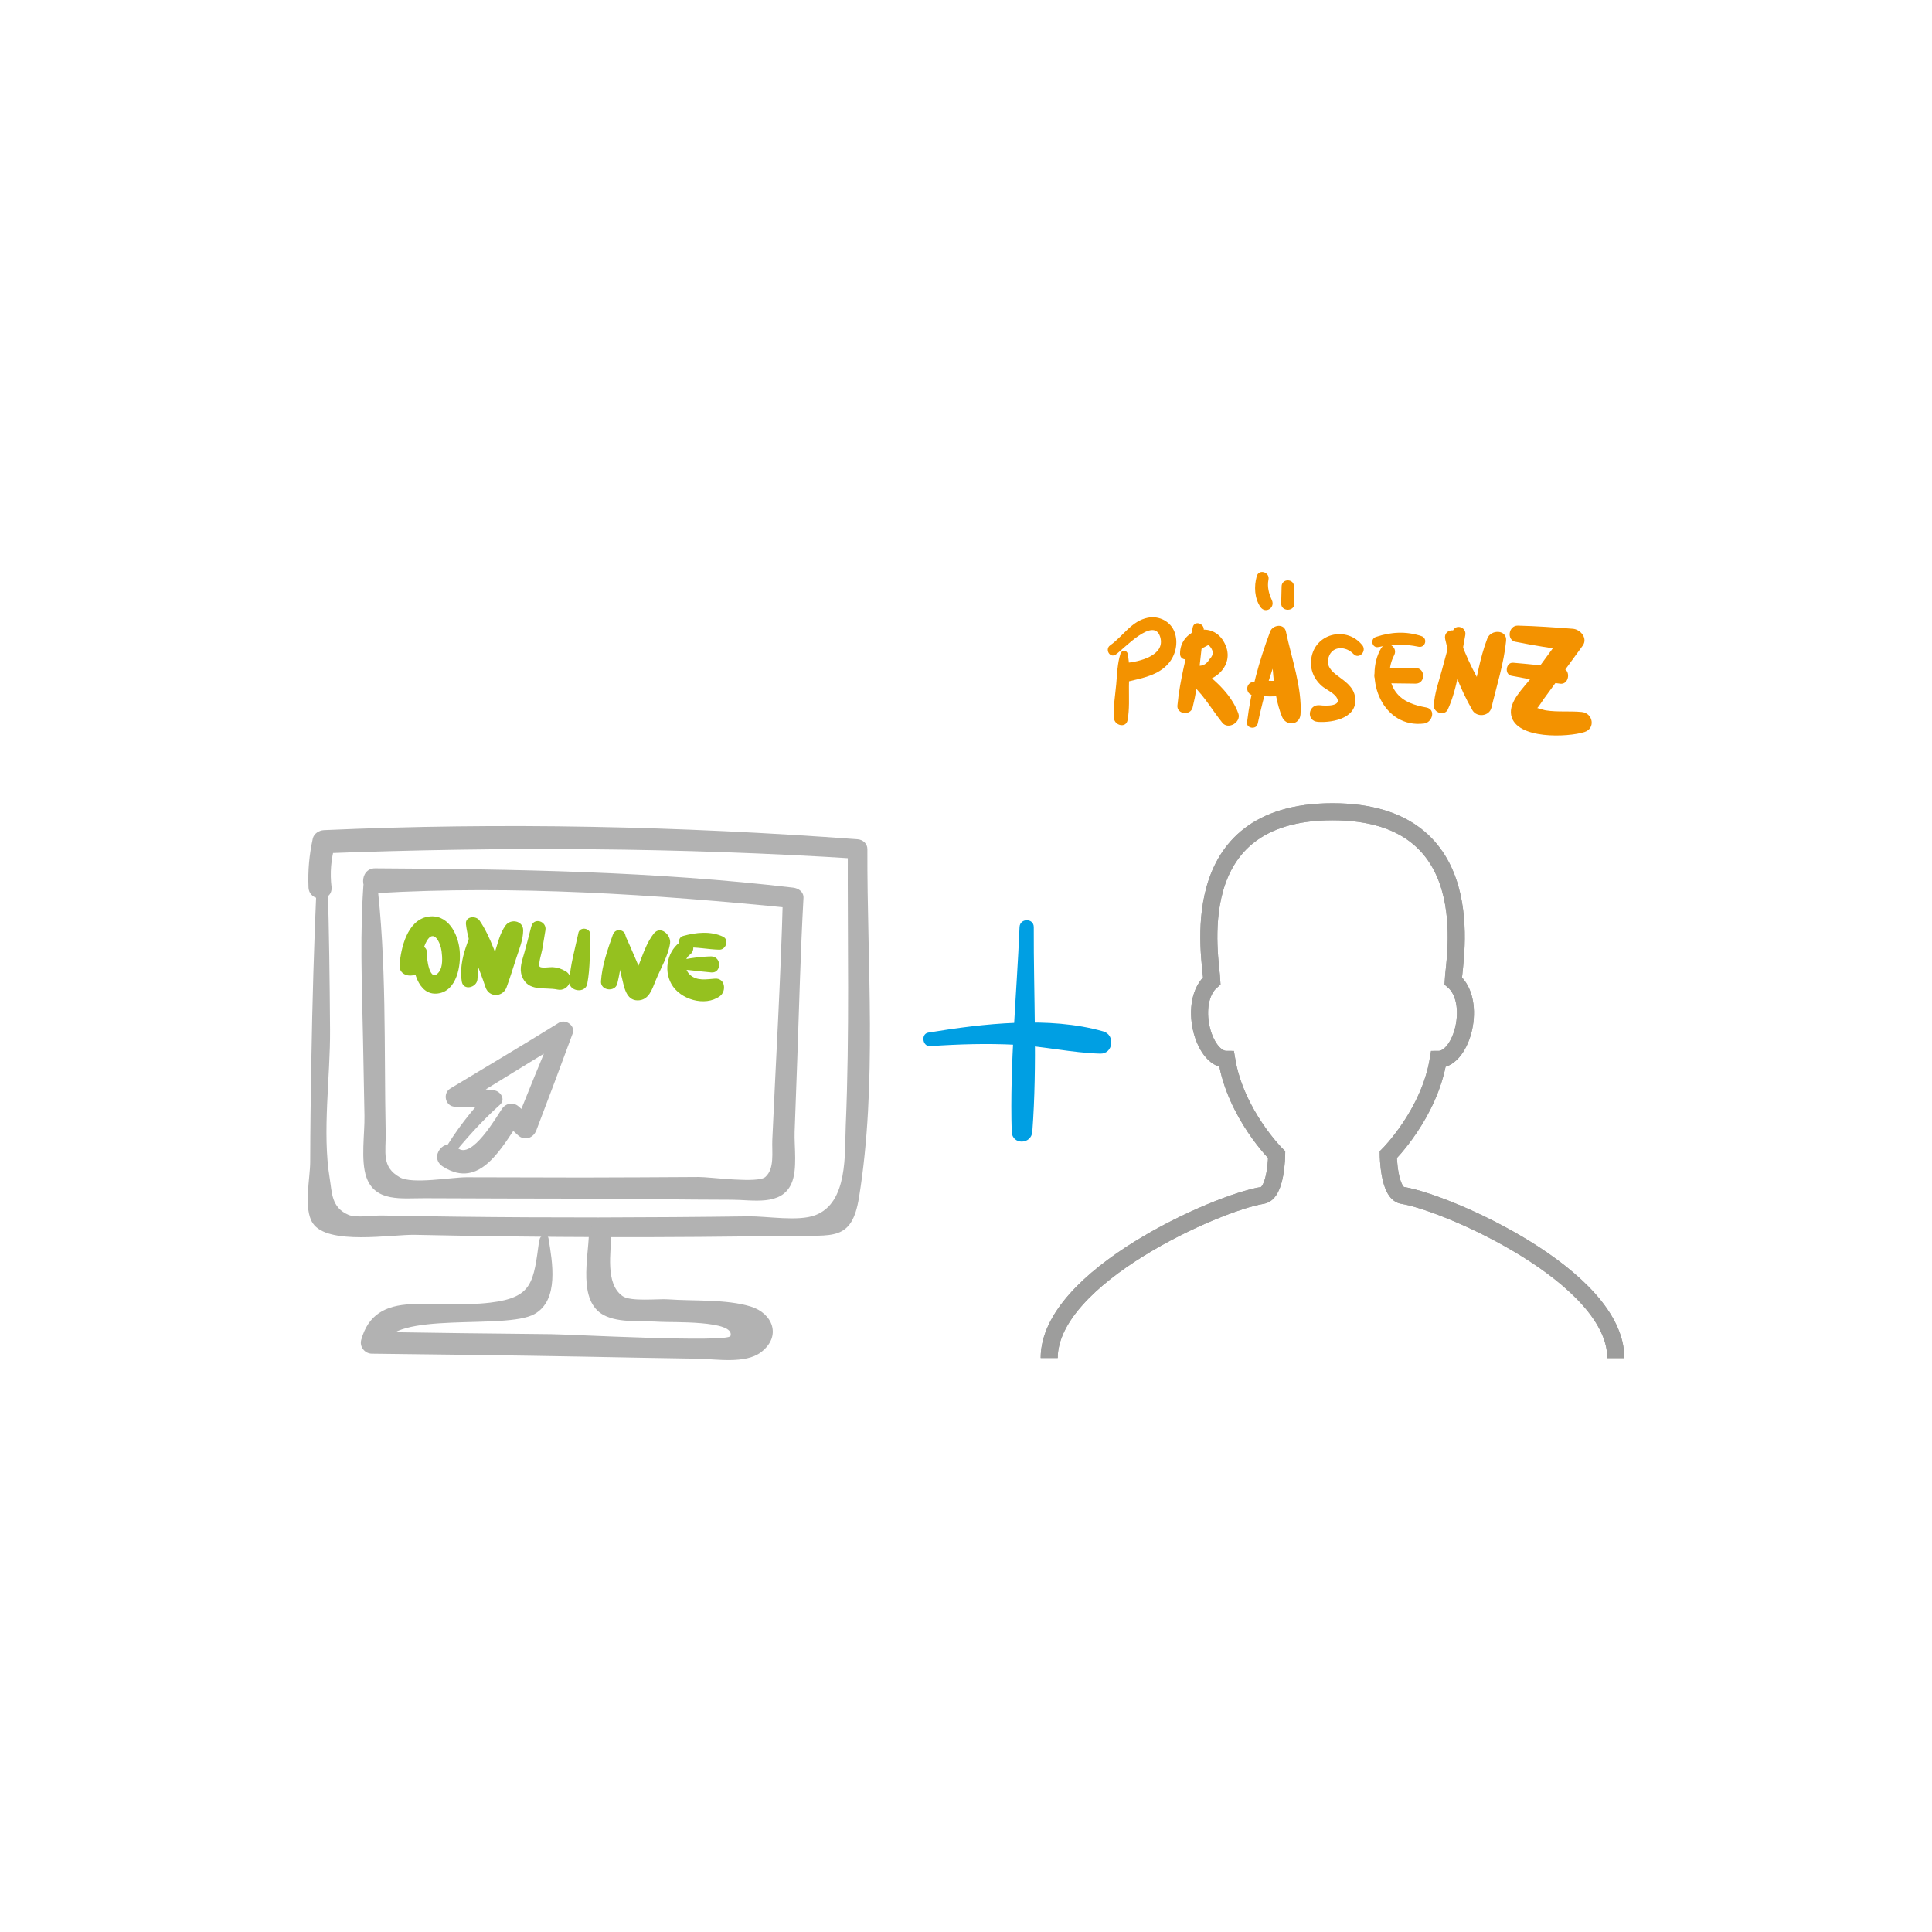 <?xml version="1.0" encoding="UTF-8"?> <svg xmlns="http://www.w3.org/2000/svg" id="Ebene_15_Kopie" viewBox="0 0 226.77 226.77"><defs><style>.cls-1{fill:#009fe3;}.cls-2{fill:#f39200;}.cls-3{fill:#b2b2b2;}.cls-4{fill:#95c11f;}.cls-5{fill:none;stroke:#9d9d9c;stroke-miterlimit:10;stroke-width:2px;}</style></defs><path class="cls-5" d="M189.66,159.41c0-9.55-19.74-18.25-25.03-19.1-1.64-.26-1.68-4.77-1.68-4.77,0,0,4.82-4.78,5.87-11.19,2.83,0,4.58-6.82,1.75-9.23,.12-2.52,3.63-19.84-14.16-19.84s-14.28,17.31-14.17,19.84c-2.83,2.4-1.08,9.23,1.74,9.23,1.05,6.42,5.87,11.19,5.87,11.19,0,0-.04,4.51-1.68,4.77-5.29,.84-25.02,9.55-25.02,19.09"></path><path class="cls-3" d="M37.18,103.46c-.32,7.1-.52,14.2-.64,21.31-.07,3.87-.12,7.75-.13,11.62,0,1.86-.82,5.49,.3,7.18,1.75,2.64,9.28,1.31,12,1.37,7.5,.16,15,.25,22.51,.27,7.18,.02,14.35-.04,21.53-.16,4.98-.08,7.24,.7,8.08-4.52,2.15-13.25,.93-27.48,.98-40.87,0-.65-.53-1.1-1.15-1.15-20.88-1.54-41.73-2-62.64-1.07-.57,.03-1.18,.4-1.31,1-.42,1.97-.58,3.69-.5,5.72,.08,1.74,2.8,1.75,2.71,0-.21-1.68-.07-3.35,.41-5l-1.31,1c20.86-.79,41.8-.69,62.64,.64l-1.15-1.15c-.04,10.81,.22,21.67-.24,32.47-.14,3.24,.3,9.06-3.59,10.52-2.01,.76-5.66,.1-7.83,.13-5.87,.08-11.74,.12-17.61,.13-5.55,0-11.09-.02-16.63-.09-2.94-.04-5.87-.08-8.81-.14-1.02-.02-2.99,.32-3.91-.08-2.02-.87-1.91-2.62-2.19-4.28-.9-5.4,.08-11.94,.04-17.44-.04-5.81-.11-11.62-.29-17.44-.02-.82-1.23-.81-1.27,0h0Z"></path><path class="cls-3" d="M42.73,102.98c-.53,6.29-.24,12.69-.12,18.99,.06,3,.11,6,.17,9,.04,2.04-.46,5.23,.22,7.19,1.03,2.97,4.18,2.47,6.83,2.48,6.18,.03,12.35,.04,18.53,.05,5.85,.02,11.7,.12,17.55,.13,2.42,0,5.81,.78,6.99-1.91,.73-1.65,.31-4.35,.37-6.05,.1-2.84,.2-5.68,.31-8.52,.23-6.31,.38-12.63,.73-18.94,.04-.71-.59-1.14-1.21-1.21-16.38-1.93-32.61-2.17-49.07-2.27-1.89-.01-1.87,3.04,0,2.92,16.28-.96,32.87,.14,49.07,1.77l-1.21-1.21c-.25,9.47-.82,18.94-1.24,28.41-.06,1.42,.29,3.37-.82,4.34-.9,.78-6.5-.01-7.8,0-4.55,.02-9.1,.06-13.65,.06s-9.1-.03-13.65-.03c-1.74,0-6.33,.84-7.8,.01-2.18-1.23-1.62-2.94-1.66-5.22-.2-9.93,.14-20.12-1.09-29.99-.11-.9-1.34-.93-1.42,0h0Z"></path><path class="cls-3" d="M63.3,145.49c-.68,5.04-.75,6.81-5.78,7.41-3.13,.37-6.12,.05-9.23,.18s-5.07,1.26-5.89,4.18c-.23,.81,.41,1.62,1.24,1.63,8.29,.09,16.58,.2,24.87,.35,4.46,.08,8.93,.18,13.39,.24,2.13,.03,5.57,.65,7.42-.76,2.47-1.88,1.37-4.57-1.19-5.36-2.88-.89-6.75-.63-9.75-.85-1.09-.08-4.36,.3-5.31-.38-2.07-1.46-1.34-5.21-1.32-7.31,.02-1.69-2.59-1.69-2.63,0-.06,2.82-1.32,7.9,1.74,9.54,1.81,.97,4.7,.65,6.64,.79,1.29,.09,8.82-.2,8.24,1.66-.26,.82-19.17-.2-21.04-.21-7.01-.06-14.03-.16-21.04-.27l1.24,1.63c1.17-4.19,14.4-1.8,17.83-3.72,2.93-1.64,2.1-6.14,1.65-8.88-.11-.65-.98-.39-1.05,.14h0Z"></path><path class="cls-3" d="M52.84,135.95c1.81-2.25,3.68-4.34,5.83-6.27,.72-.64,.08-1.62-.71-1.71-1.52-.17-3.03-.3-4.55-.38l.58,2.14c4.23-2.59,8.43-5.23,12.7-7.77l-1.63-1.25c-1.56,3.75-3.09,7.51-4.61,11.29l2.15-.57-1.69-1.53c-.64-.58-1.52-.44-2,.26-.57,.82-3.57,6.08-5.22,4.56-1.49-1.37-3.44,1.11-1.7,2.21,4.42,2.82,6.97-2.42,9.13-5.48l-2,.26,1.68,1.54c.76,.7,1.8,.34,2.15-.57,1.45-3.79,2.87-7.58,4.27-11.38,.34-.92-.85-1.74-1.63-1.25-4.21,2.62-8.49,5.14-12.73,7.71-.96,.58-.58,2.15,.58,2.14,1.52-.02,3.03,0,4.55,.09l-.71-1.71c-2,2.15-3.82,4.46-5.29,7.01-.31,.53,.47,1.19,.88,.68h0Z"></path><path class="cls-4" d="M48.49,111.83c-.18,1.74,.52,5.09,2.9,4.78,2.24-.28,2.74-3.31,2.56-5.08-.19-1.96-1.42-4.36-3.78-3.92s-3.12,3.65-3.27,5.65c-.13,1.65,2.56,1.68,2.59,0,.01-.92,.12-1.99,.6-2.81,.85-1.46,1.61,.21,1.74,1.19,.09,.71,.17,1.83-.3,2.44-1.11,1.43-1.47-1.67-1.43-2.25,.07-1.05-1.51-1.02-1.62,0h0Z"></path><path class="cls-4" d="M56.3,108.82c-.95,.18-1.36,1.61-1.64,2.42-.42,1.25-.68,2.66-.46,3.97,.19,1.11,1.75,.72,1.84-.25,.11-1.25,0-2.47,.2-3.72,.11-.74,.56-1.69,.16-2.38-.02-.03-.06-.05-.1-.04h0Z"></path><path class="cls-4" d="M54.69,108.48c.29,2.48,1.52,5.03,2.3,7.4,.41,1.24,2.04,1.18,2.47,0s.77-2.28,1.14-3.43c.35-1.07,.8-2.12,.81-3.25s-1.47-1.42-2.08-.56c-.66,.91-.9,2.07-1.24,3.12-.37,1.14-.77,2.28-1.1,3.44l2.34-.31c-.95-2.2-1.68-4.88-3.05-6.85-.43-.61-1.69-.49-1.59,.43h0Z"></path><path class="cls-4" d="M62.36,108.74c-.27,1.04-.53,2.08-.82,3.11-.25,.89-.61,1.78-.29,2.69,.68,1.93,2.7,1.29,4.19,1.61,1.27,.28,2.14-1.49,.92-2.17-.48-.27-.95-.43-1.5-.46-.33-.02-1.38,.17-1.53-.08-.17-.27,.26-1.65,.31-1.97l.38-2.28c.18-1.07-1.37-1.55-1.65-.46h0Z"></path><path class="cls-4" d="M67.89,109.51c-.4,1.86-.95,3.76-1.07,5.67-.07,1.2,1.89,1.48,2.11,.29,.36-1.88,.29-3.86,.36-5.76,.03-.8-1.24-.99-1.41-.19h0Z"></path><path class="cls-4" d="M71.94,109.7c-.62,1.75-1.28,3.62-1.4,5.48-.07,1.1,1.66,1.32,1.92,.26,.43-1.74,.56-3.57,.94-5.33,.21-.96-1.14-1.32-1.46-.4h0Z"></path><path class="cls-4" d="M71.93,110.3c.31,1.51,.7,3,1.07,4.49,.25,1,.47,2.62,1.83,2.63s1.72-1.36,2.14-2.36c.56-1.36,1.47-2.89,1.68-4.35,.13-.96-1.12-2.14-1.92-1.12-1.31,1.69-1.61,3.98-2.76,5.77l.78-.6-.27,.09,1,.13c.29,.22-.27-1-.32-1.12l-.54-1.26c-.42-.98-.83-1.95-1.29-2.91-.39-.83-1.58-.22-1.41,.6h0Z"></path><path class="cls-4" d="M80.03,110.44c-1.66,1.04-2.18,3.34-1.23,5.05,1.01,1.82,3.94,2.71,5.69,1.44,.8-.58,.64-2.14-.56-2.06-1.01,.07-2.12,.31-2.95-.46-.64-.6-.78-1.78-.01-2.35,.94-.7,.1-2.27-.94-1.61h0Z"></path><path class="cls-4" d="M80.36,111.22c1.39-.09,2.71,.22,4.08,.25,.78,.01,1.17-1.18,.42-1.53-1.45-.68-3.18-.5-4.68-.08-.73,.2-.62,1.42,.19,1.37h0Z"></path><path class="cls-4" d="M79.3,113.39c.26,.51,1.05,.41,1.54,.47,.89,.1,1.77,.2,2.66,.28,1.2,.1,1.22-1.85,0-1.88-.48-.01-4.67,.22-4.2,1.14h0Z"></path><path class="cls-1" d="M119.67,108.82c-.33,7.97-1.16,16.03-.92,24.01,.05,1.57,2.3,1.54,2.42,0,.6-7.95,.14-16.04,.17-24.01,0-1.08-1.63-1.07-1.67,0h0Z"></path><path class="cls-1" d="M109.18,122.79c3.33-.23,6.67-.33,10-.16s6.63,.95,9.97,1.04c1.51,.04,1.78-2.2,.35-2.61-6.38-1.82-14.09-.92-20.54,.14-.89,.15-.69,1.65,.21,1.59h0Z"></path><path class="cls-2" d="M131.52,76.72c-.37,1.14-.39,2.38-.5,3.57-.12,1.33-.37,2.7-.26,4.03,.07,.84,1.41,1.18,1.59,.21,.24-1.3,.15-2.64,.16-3.96s.12-2.6-.16-3.86c-.1-.44-.71-.39-.84,0h0Z"></path><path class="cls-2" d="M130.96,76.83c.89-.6,4.48-4.55,5.22-2.06,.65,2.19-2.51,2.91-4,3.04-1.6,.13-1.27,2.55,.29,2.17,1.69-.41,3.51-.73,4.7-2.13,.84-.99,1.15-2.44,.69-3.67s-1.79-1.93-3.11-1.68c-1.94,.37-2.92,2.18-4.44,3.24-.66,.46-.04,1.55,.64,1.09h0Z"></path><path class="cls-2" d="M140,73.64c-.63,3.01-1.52,6.1-1.8,9.17-.09,1.03,1.53,1.22,1.78,.24,.74-2.92,.91-6.07,1.31-9.06,.11-.82-1.11-1.22-1.29-.36h0Z"></path><path class="cls-2" d="M139.81,76.77l2.04-1.07c.61,.59,.65,1.15,.13,1.66-.47,.76-1.01,.93-1.9,.67-1.17-.34-1.61,1.18-.77,1.82,1.82,1.4,2.77,3.24,4.16,4.98,.7,.87,2.25-.07,1.88-1.09-.84-2.36-3.03-4.21-5.04-5.61l-.77,1.82c2.76,.65,5.78-1.9,4.05-4.72-1.49-2.45-5.14-1.25-5.08,1.54,.02,.83,1.24,.82,1.28,0h0Z"></path><path class="cls-2" d="M147.62,84.97c.73-3.45,1.72-6.89,3.22-10.09l-1.8-.49c.37,3.08,.26,6.86,1.44,9.74,.46,1.13,2.08,1.01,2.17-.29,.2-3.11-1.08-6.66-1.71-9.7-.21-1.01-1.56-.81-1.86,0-1.3,3.49-2.27,6.96-2.71,10.66-.08,.71,1.1,.86,1.24,.17h0Z"></path><path class="cls-2" d="M147.16,81.62c.83,.06,1.66,.16,2.5,.11,1.17-.07,1.17-1.74,0-1.81-.84-.05-1.67,.05-2.5,.11-1.02,.08-1.02,1.51,0,1.59h0Z"></path><path class="cls-2" d="M147.51,67.64c-.33,1.18-.27,2.57,.43,3.6,.57,.84,1.76,.12,1.35-.79-.36-.79-.57-1.56-.4-2.43s-1.13-1.28-1.38-.38h0Z"></path><path class="cls-2" d="M150.43,68.82l-.05,2c-.02,1,1.57,1,1.55,0l-.05-2c-.02-.93-1.43-.93-1.45,0h0Z"></path><path class="cls-2" d="M159.88,75.71c-1.75-2.18-5.31-1.47-5.92,1.32-.29,1.33,.16,2.56,1.16,3.46,.5,.44,1.33,.77,1.72,1.3,.83,1.15-1.28,1.07-1.88,.99-1.42-.19-1.71,1.85-.26,1.95,1.87,.12,4.83-.52,4.33-3.05-.22-1.09-1.17-1.72-2-2.34-.76-.56-1.4-1.18-1.08-2.2,.43-1.38,2.05-1.3,2.9-.39,.67,.71,1.62-.32,1.04-1.04h0Z"></path><path class="cls-2" d="M162.14,76.03c-2.17,3.66,.23,9.51,5.02,8.89,.96-.12,1.42-1.66,.25-1.88-1.36-.25-2.71-.65-3.57-1.81-.94-1.28-.92-2.95-.2-4.32,.51-.98-.92-1.84-1.49-.87h0Z"></path><path class="cls-2" d="M161.83,75.95c1.54-.4,3.11-.36,4.66-.04,.81,.17,1.14-.99,.34-1.25-1.78-.59-3.57-.49-5.33,.1-.74,.25-.44,1.38,.33,1.18h0Z"></path><path class="cls-2" d="M162.16,80.19l4,.05c1.18,.01,1.18-1.84,0-1.83l-4,.05c-1.11,.01-1.11,1.72,0,1.73h0Z"></path><path class="cls-2" d="M170.49,74.14c-.44,1.5-.84,3.02-1.25,4.53-.37,1.37-.88,2.74-.94,4.16-.04,.84,1.27,1.24,1.64,.44,1.19-2.59,1.51-5.93,2.05-8.72,.18-.97-1.21-1.38-1.49-.41h0Z"></path><path class="cls-2" d="M169.62,74.98c.65,2.93,1.7,5.77,3.2,8.37,.51,.89,1.99,.74,2.24-.29,.61-2.57,1.46-5.2,1.72-7.83,.13-1.35-1.78-1.38-2.2-.3-.91,2.36-1.3,5.01-1.88,7.48l2.24-.29c-1.57-2.39-2.83-4.85-3.74-7.56-.33-.99-1.8-.6-1.57,.43h0Z"></path><path class="cls-2" d="M177.89,75.33c2.1,.43,4.25,.75,6.37,1.07l-.79-1.95c-1.24,1.69-2.48,3.38-3.72,5.07-.86,1.17-2.71,2.82-2.37,4.45,.59,2.83,6.63,2.58,8.6,1.95,1.33-.43,1-2.22-.32-2.35-1.41-.14-2.81,.03-4.22-.19-.48-.08-1.41-.53-1.37-.14,.06,.52,1.05-1.09,1.05-1.09,1.54-2.12,3.09-4.23,4.64-6.35,.65-.88-.25-1.93-1.15-2-2.14-.16-4.31-.32-6.46-.37-1.07-.02-1.35,1.68-.26,1.91h0Z"></path><path class="cls-2" d="M177.42,79.32c1.91,.36,3.81,.72,5.74,.93,1.02,.11,1.26-1.63,.24-1.8-1.92-.32-3.84-.49-5.78-.66-.87-.08-1.07,1.37-.21,1.53h0Z"></path><path class="cls-5" d="M189.66,159.41c0-9.55-19.74-18.25-25.03-19.1-1.64-.26-1.68-4.77-1.68-4.77,0,0,4.82-4.78,5.87-11.19,2.83,0,4.58-6.82,1.75-9.23,.12-2.52,3.63-19.84-14.16-19.84s-14.28,17.31-14.17,19.84c-2.83,2.4-1.08,9.23,1.74,9.23,1.05,6.42,5.87,11.19,5.87,11.19,0,0-.04,4.51-1.68,4.77-5.29,.84-25.02,9.55-25.02,19.09"></path></svg> 
